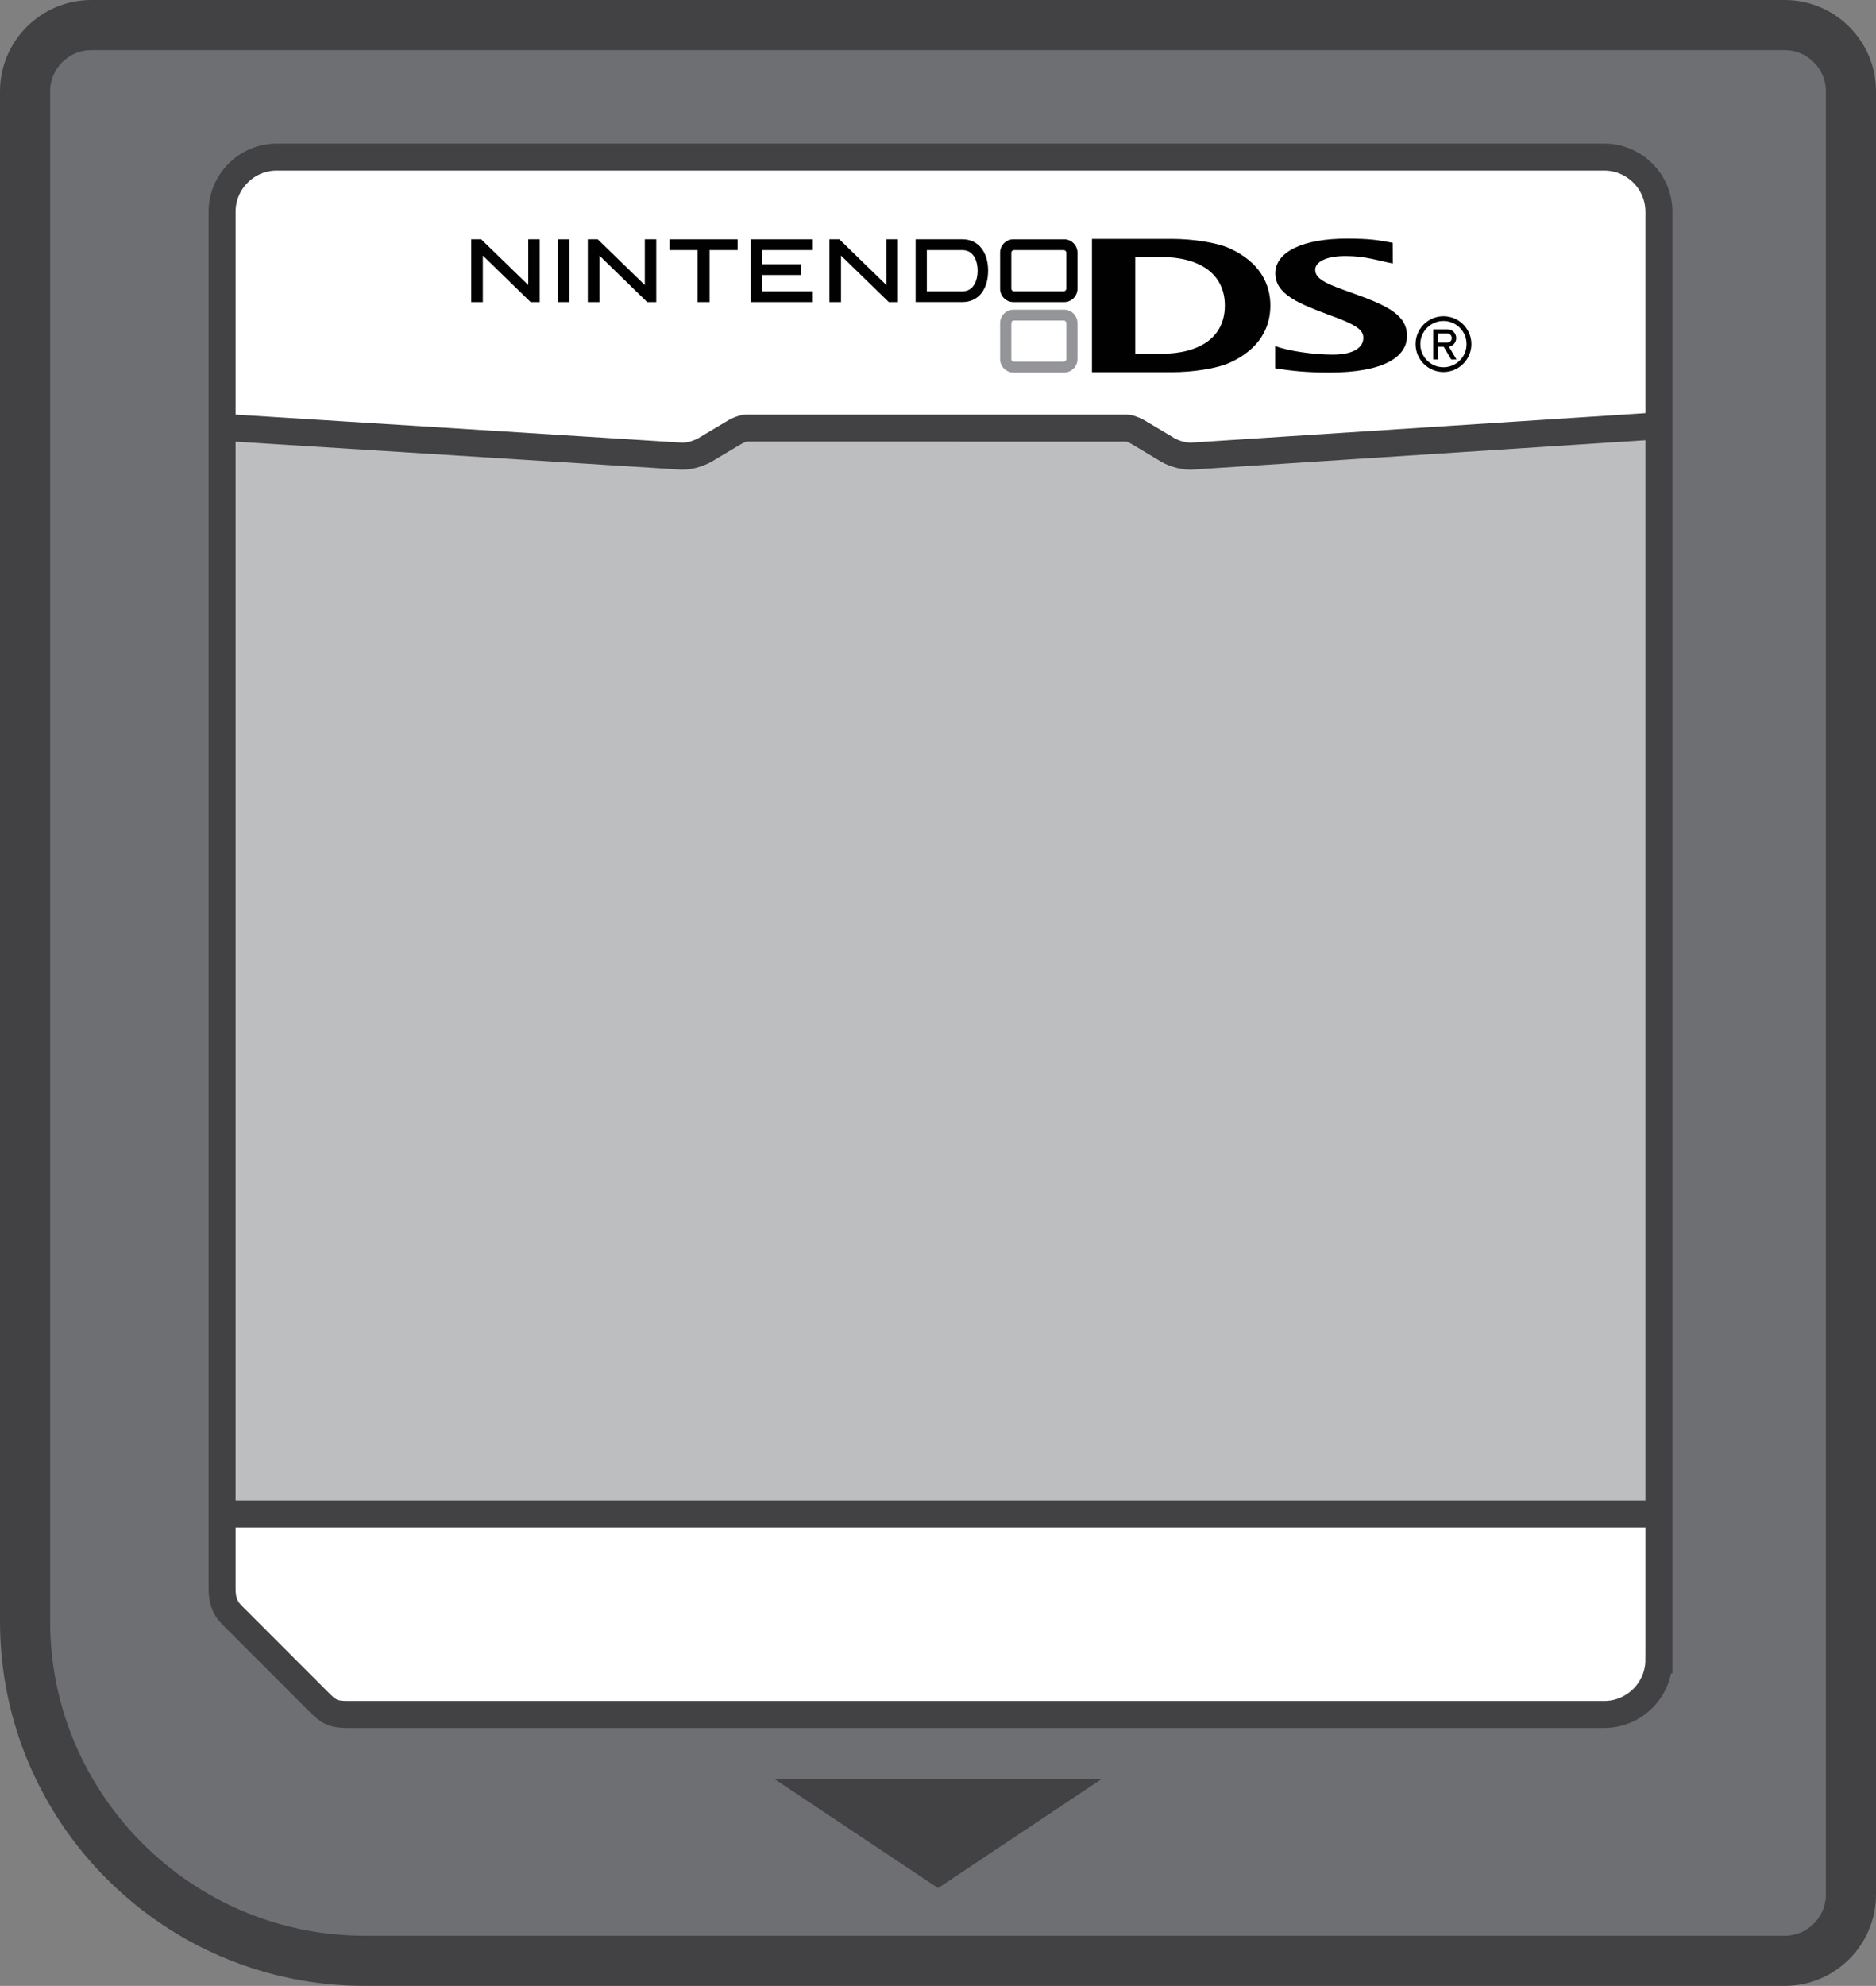 <?xml version="1.0" encoding="utf-8"?>
<!-- Generator: Adobe Illustrator 16.0.0, SVG Export Plug-In . SVG Version: 6.00 Build 0)  -->
<!DOCTYPE svg PUBLIC "-//W3C//DTD SVG 1.1//EN" "http://www.w3.org/Graphics/SVG/1.1/DTD/svg11.dtd">
<svg version="1.1" id="Layer_1" xmlns="http://www.w3.org/2000/svg" xmlns:xlink="http://www.w3.org/1999/xlink" x="0px" y="0px"
	 width="376.657px" height="398.629px" viewBox="0 0 376.657 398.629" enable-background="new 0 0 376.657 398.629"
	 xml:space="preserve">
<rect x="0" y="0" width="376.657" height="398.629" fill="#808080" stroke="none"/>
<g>
	<path fill="#BDBEC0" d="M66.539,344.145h255.558c6.031,0,10.975-4.939,10.975-10.975V42.502c0-6.039-4.943-10.975-10.975-10.975
		H55.572c-6.038,0-10.974,4.936-10.974,10.975v279.702L66.539,344.145z"/>
	<path fill="#FFFFFF" d="M239.399,91.556h-0.098h-0.324c-1.709,0-3.787-0.665-5.262-1.712l-4.92-2.918
		c-0.99-0.635-2.086-0.989-2.576-0.989h-76.424c-0.484,0-1.558,0.354-2.517,0.952l-5.14,3.057c-1.315,0.945-3.394,1.61-5.094,1.61
		l-92.613-5.782l-2.547-0.162v-2.547V42.502c0-7.551,6.137-13.68,13.687-13.68h266.524c7.551,0,13.688,6.129,13.688,13.68V82.77
		v2.531l-2.531,0.186L239.399,91.556z"/>
	<path fill="#424143" d="M322.097,31.527c6.031,0,10.975,4.939,10.975,10.975v40.26l-93.854,6.084
		c-0.074,0.008-0.166,0.008-0.24,0.008c-1.195,0-2.715-0.537-3.711-1.225l-5.094-3.026c-1.135-0.719-2.744-1.376-3.953-1.376
		h-76.424c-1.21,0-2.812,0.657-3.961,1.376l-5.078,3.026c-1.013,0.688-2.518,1.225-3.719,1.225c-0.075,0-0.166,0-0.242-0.008
		l-92.197-5.789V42.502c0-6.035,4.936-10.975,10.967-10.975H322.097 M322.097,26.112H55.565c-9.039,0-16.386,7.35-16.386,16.39
		v40.555v5.09l5.079,0.317l92.197,5.789l0.174,0.016l0.408,0.008c2.222,0,4.814-0.835,6.771-2.173l4.8-2.85
		c0.635-0.393,1.201-0.594,1.375-0.627l76.235,0.015c0.021,0.026,0.582,0.234,1.059,0.529l5.215,3.117
		c1.654,1.146,4.254,1.988,6.484,1.988h0.174l0.416-0.023l93.852-6.084l5.07-0.324v-5.083v-40.26
		C338.489,33.462,331.136,26.112,322.097,26.112"/>
	<polygon fill="#FFFFFF" points="335.784,346.85 333.079,346.85 44.591,346.85 41.886,346.85 41.886,344.141 41.886,306.582 
		41.886,303.873 44.591,303.873 333.079,303.873 335.784,303.873 335.784,306.582 335.784,344.141 	"/>
	<path fill="#424143" d="M333.071,344.152H44.599v-37.574h288.473V344.152z M338.489,301.155h-5.418H44.599H39.18v5.415v37.582
		v5.418h5.419h288.473h5.418v-5.418V306.57V301.155z"/>
	<path fill="#6E6F72" d="M369.304,18.324c0-6.031-4.943-10.974-10.975-10.974H18.32c-5.29,0-9.72,3.782-10.739,8.767
		c-0.159,0.714-0.227,1.455-0.227,2.207v307.137c0,36.188,29.611,65.814,65.805,65.814H358.36c6.031,0,10.943-4.947,10.943-10.975
		V18.324z M333.071,333.17c0,6.035-4.943,10.975-10.975,10.975H69.743c-2.856,0-3.794-0.574-5.623-2.408l-17.563-17.567
		c-1.603-1.603-1.966-3.306-1.966-5.317V42.502c0-6.039,4.936-10.975,10.975-10.975h266.531c6.031,0,10.975,4.936,10.975,10.975
		V333.17z"/>
	<path fill="none" stroke="#424143" stroke-width="5.417" d="M369.304,18.324c0-6.031-4.943-10.974-10.975-10.974H18.32
		c-5.29,0-9.72,3.782-10.739,8.767c-0.159,0.714-0.227,1.455-0.227,2.207v307.137c0,36.188,29.611,65.814,65.805,65.814H358.36
		c6.031,0,10.943-4.947,10.943-10.975V18.324z M333.071,333.17c0,6.035-4.943,10.975-10.975,10.975H69.743
		c-2.856,0-3.794-0.574-5.623-2.408l-17.563-17.567c-1.603-1.603-1.966-3.306-1.966-5.317V42.502
		c0-6.039,4.936-10.975,10.975-10.975h266.531c6.031,0,10.975,4.936,10.975,10.975V333.17z"/>
	<path fill="#424143" d="M358.329,7.351c6.031,0,10.975,4.946,10.975,10.974v361.977c0,6.031-4.912,10.975-10.943,10.975H73.159
		c-36.201,0-65.805-29.631-65.805-65.814V18.324c0-0.748,0.075-1.493,0.219-2.203c1.021-4.992,5.457-8.771,10.747-8.771H358.329
		 M358.329,0H18.32C9.659,0,2.109,6.16,0.378,14.647C0.129,15.796,0,17.055,0,18.324v307.137c0,40.344,32.816,73.168,73.159,73.168
		H358.36c10.09,0,18.297-8.227,18.297-18.328V18.324C376.657,8.227,368.435,0,358.329,0"/>
	<polygon fill="#424143" points="221.247,357.061 188.34,379 155.434,357.061 	"/>
	<polygon fill="#010101" points="96.944,51.303 96.944,60.644 94.608,60.644 94.608,48.034 96.604,48.034 106.066,57.221 
		106.066,48.034 107.926,48.034 108.364,48.034 108.364,60.644 106.542,60.644 	"/>
	<path fill="#939598" d="M213.659,62.163h-10.182c-1.473,0-2.676,1.209-2.676,2.679v7.26c0,1.462,1.203,2.676,2.676,2.676h10.182
		c1.465,0,2.674-1.214,2.674-2.676v-7.26C216.333,63.372,215.124,62.163,213.659,62.163 M214.089,72.086
		c0,0.284-0.234,0.519-0.521,0.519h-9.998c-0.287,0-0.521-0.234-0.521-0.519V64.85c0-0.287,0.234-0.51,0.521-0.51h9.998
		c0.287,0,0.521,0.223,0.521,0.51V72.086z"/>
	<polygon fill="#010101" points="120.351,51.303 120.351,60.644 118.015,60.644 118.015,48.034 120.003,48.034 129.465,57.221 
		129.465,48.034 131.332,48.034 131.763,48.034 131.763,60.644 129.949,60.644 	"/>
	<polygon fill="#010101" points="168.856,51.303 168.856,60.644 166.528,60.644 166.528,48.034 168.517,48.034 177.971,57.221 
		177.971,48.034 179.846,48.034 180.283,48.034 180.283,60.644 178.455,60.644 	"/>
	<polygon fill="#010101" points="113.927,48.037 114.35,48.037 114.35,60.644 112.021,60.644 112.021,48.037 	"/>
	<polygon fill="#010101" points="147.664,48.037 148.095,48.037 148.095,50.21 142.465,50.21 142.465,60.644 140.046,60.644 
		140.046,50.21 134.408,50.21 134.408,48.037 	"/>
	<polygon fill="#010101" points="162.629,48.037 163.052,48.037 163.052,50.21 153.053,50.21 153.053,53.037 160.792,53.037 
		160.792,55.202 153.053,55.202 153.053,58.475 163.052,58.475 163.052,60.644 150.748,60.644 150.748,48.037 	"/>
	<path fill="#010101" d="M197.085,49.882c-0.916-1.213-2.268-1.848-3.893-1.848h-9.356v12.606h9.356
		c1.625,0,2.977-0.636,3.893-1.833c0.854-1.13,1.307-2.664,1.307-4.467S197.938,50.996,197.085,49.882 M193.253,58.475h-7.165
		v-8.261h0.061h7.104c2.244,0,3.037,2.223,3.037,4.127S195.497,58.475,193.253,58.475"/>
	<path fill="#010101" d="M213.659,48.037h-10.182c-1.473,0-2.676,1.21-2.676,2.68v7.259c0,1.463,1.203,2.668,2.676,2.668h10.182
		c1.465,0,2.674-1.205,2.674-2.668v-7.259C216.333,49.247,215.124,48.037,213.659,48.037 M214.089,57.961
		c0,0.275-0.234,0.51-0.521,0.51h-9.998c-0.287,0-0.521-0.234-0.521-0.51v-7.236c0-0.287,0.234-0.511,0.521-0.511h9.998
		c0.287,0,0.521,0.224,0.521,0.511V57.961z"/>
	<path fill="#010101" d="M256.034,69.456c2.426,0.952,7.527,1.731,11.52,1.731c4.367,0,6.174-1.508,6.174-3.383
		c0-1.692-1.678-2.683-6.5-4.447c-6.447-2.385-11.17-4.259-11.17-8.491c0-4.38,5.684-6.965,14.359-6.965
		c4.656,0,6.258,0.303,9.205,0.843l0.031,4.149c-2.902-0.552-5.48-1.493-9.479-1.493c-4.293,0-6.113,1.36-6.113,2.755
		c0,2.041,2.811,3.008,7.746,4.773c6.863,2.456,10.688,4.349,10.688,8.498c0,4.263-4.777,7.354-15.57,7.354
		c-4.436,0-7.496-0.302-10.891-0.846V69.456z"/>
	<path fill="#010101" d="M246.853,72.831c-2.547,1.152-7.346,1.882-11.557,1.882h-16.053V47.958h16.053
		c4.211,0,9.01,0.744,11.557,1.89c6.189,2.8,8.207,7.259,8.207,11.491C255.06,65.579,253.058,70.038,246.853,72.831 M233.06,51.59
		h-5.133v19.431h5.133c7.883,0,12.863-3.367,12.863-9.682S240.942,51.59,233.06,51.59"/>
	<path fill="#010101" d="M289.81,63.479c-3.082,0-5.592,2.509-5.592,5.596c0,3.096,2.51,5.604,5.592,5.604
		c3.1,0,5.609-2.509,5.609-5.604C295.419,65.987,292.909,63.479,289.81,63.479 M289.81,73.719c-2.553,0-4.639-2.082-4.639-4.645
		c0-2.569,2.086-4.637,4.639-4.637c2.57,0,4.641,2.067,4.641,4.637C294.45,71.637,292.38,73.719,289.81,73.719"/>
	<path fill="#010101" d="M289.87,69.619h-1.178v2.524h-0.938v-6.047h0.906h0.031h2.01v0.016c0.922,0,1.678,0.827,1.678,1.757
		c0,0.861-0.635,1.603-1.467,1.712l1.512,2.562h-1.057L289.87,69.619z M288.692,68.761h1.889h0.061c0.469,0,0.848-0.427,0.848-0.899
		c0-0.465-0.379-0.914-0.848-0.914l-0.061,0.011l-1.889-0.011V68.761z"/>
</g>
</svg>
